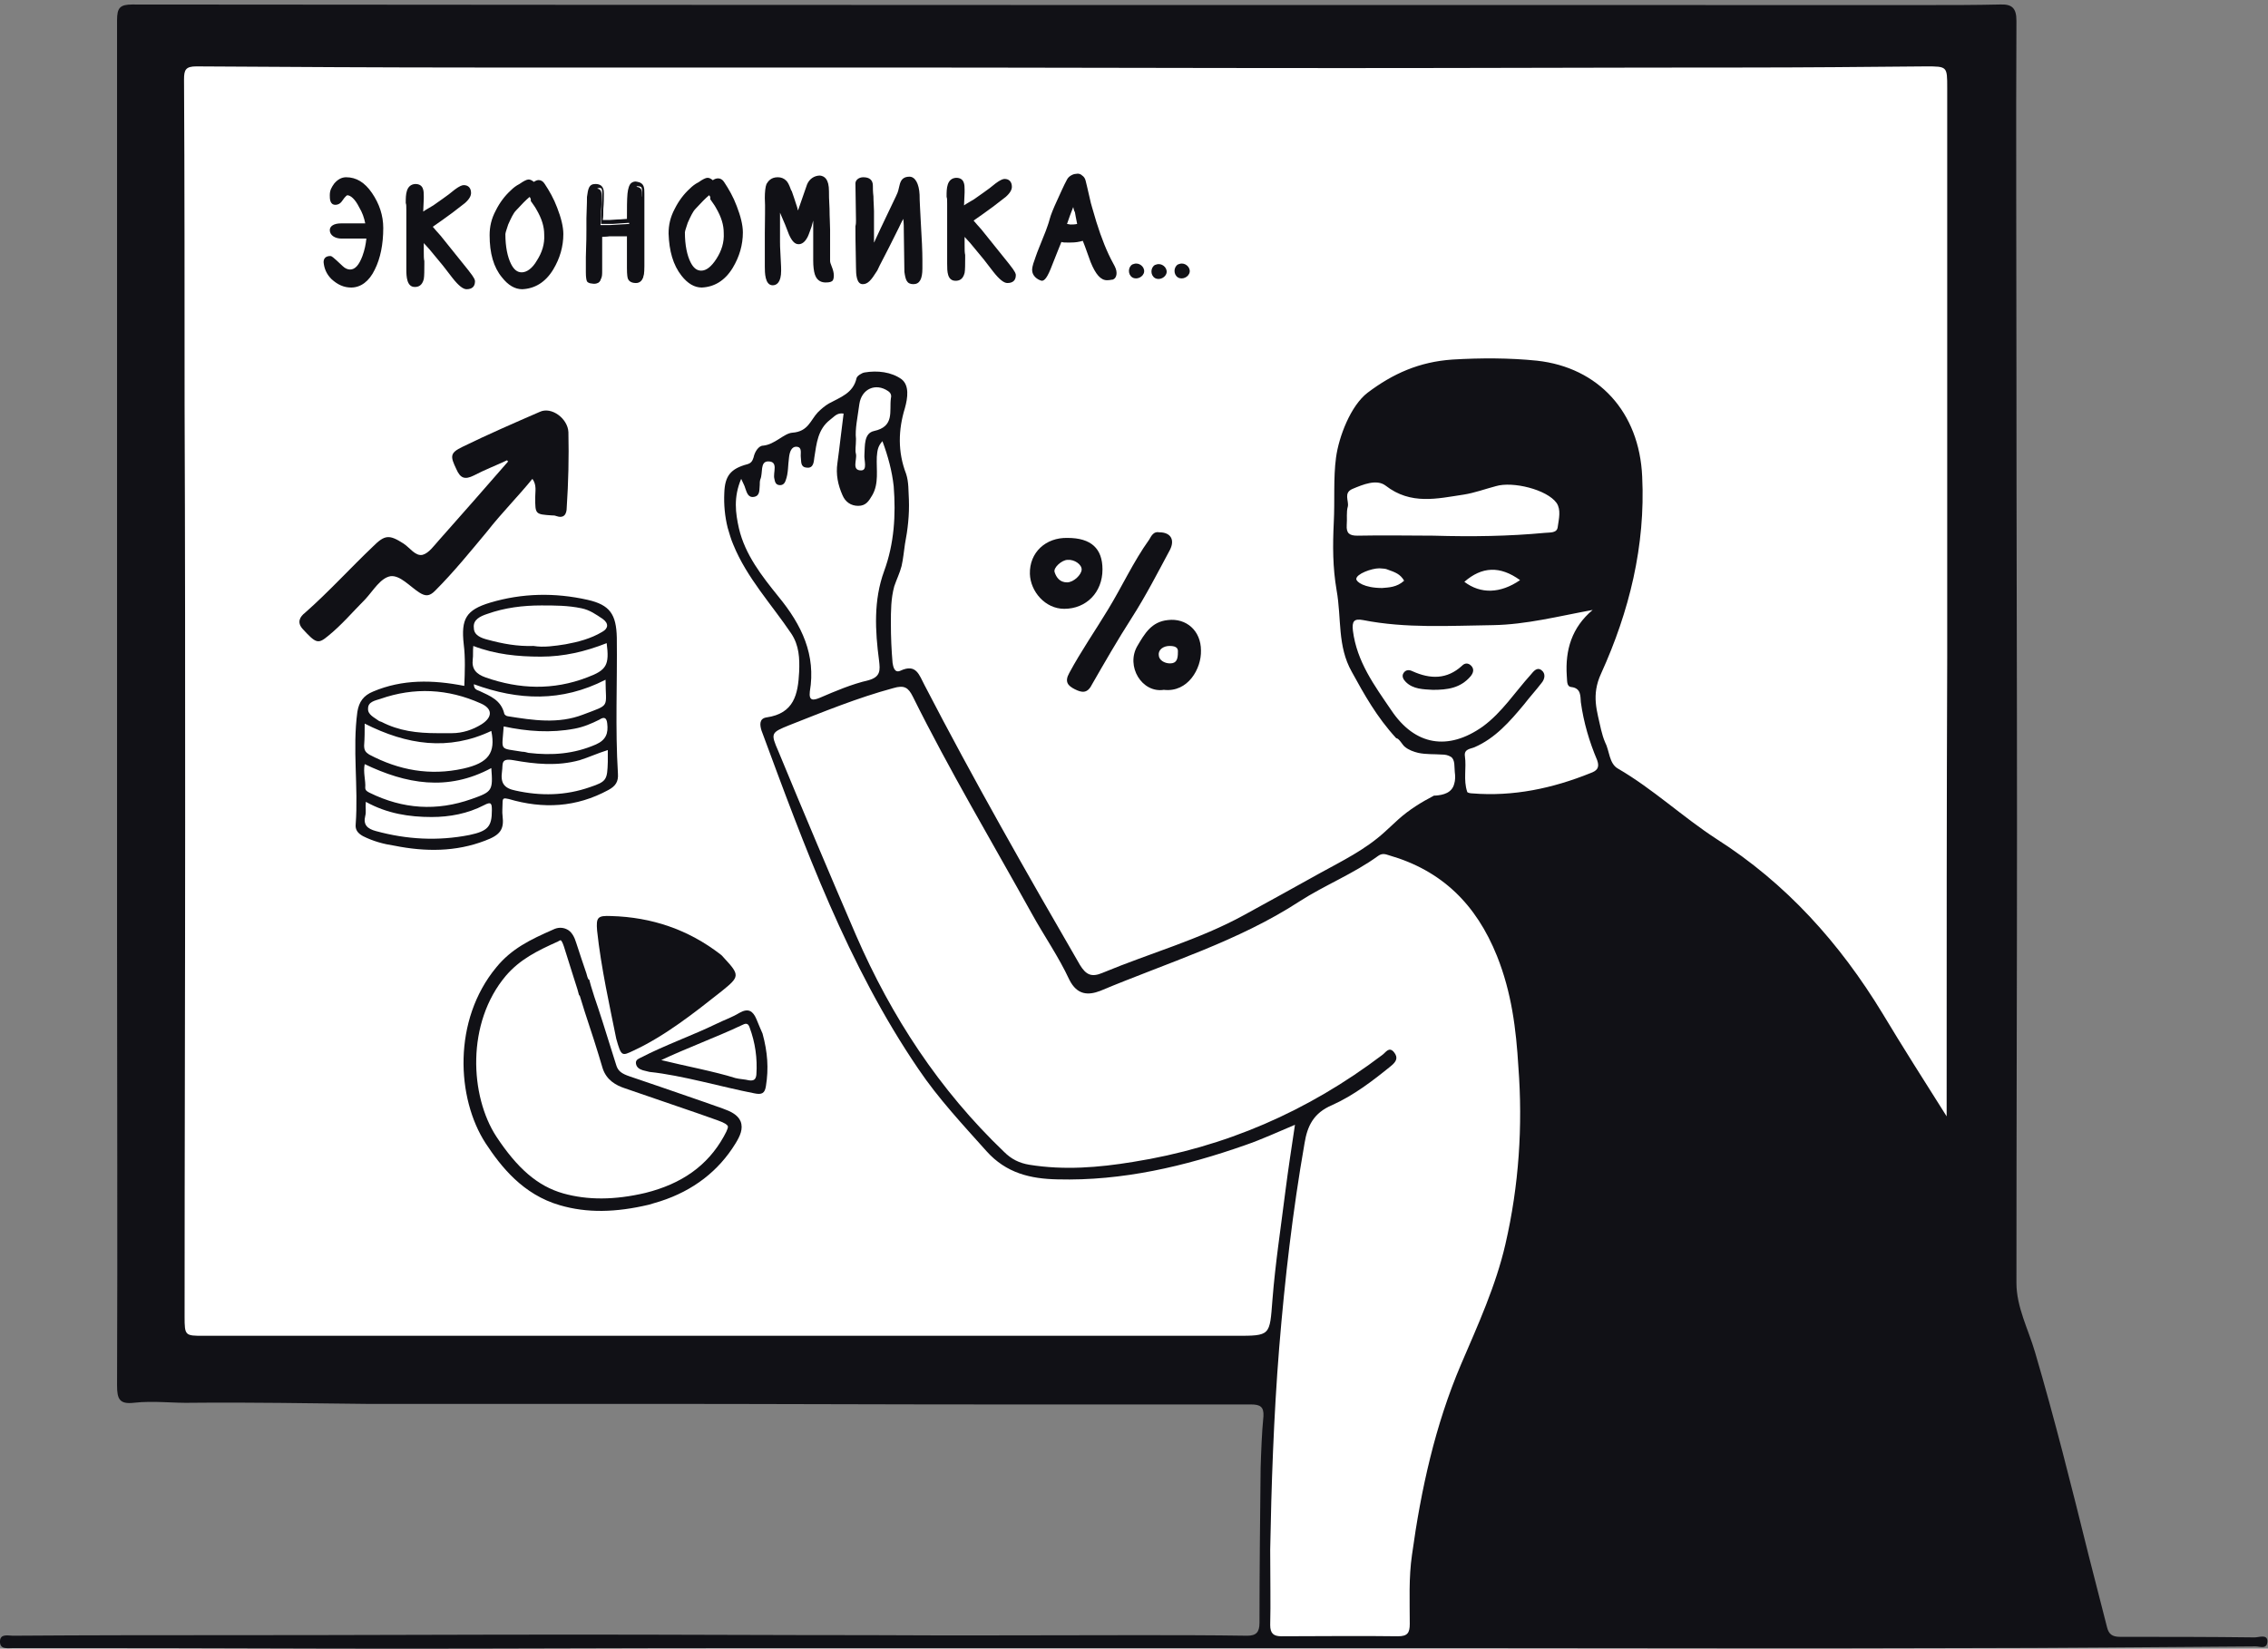 <svg height="293" viewBox="0 0 403 293" width="403" xmlns="http://www.w3.org/2000/svg"><rect x="0" y="0" width="403" height="293" fill="#808080" stroke="none"/><g fill="none" fill-rule="evenodd" transform="translate(-1)"><path d="m27.5 6 216.3.9 111.2 1.3-.6 208.1-6.3 66.3-2.2 6.9-57.8 1.6-44.6 1.5-17.9-.6.7-44-1.6-4.6-195.5 1.6-2.2-91.4-.3-128.4z" fill="#fff"/><g fill="#111116"><g><path d="m401.6 291c-8-.1-15.9-.1-23.9-.1-1.4 0-2-.5-2.3-1.7-1.1-4.3-2.2-8.6-3.3-12.9-3-12.1-6-24.1-9.5-36-1.2-4.1-3.3-8-3.3-12.3 0-27.2.1-54.4.1-81.6 0-26.9-.1-53.9-.1-80.8 0-17.7-.1-44.2 0-61.9 0-2.3-.8-3-3-2.9-4.3.1-8.6.1-12.9.1-106.3 0-212.6 0-318.9-.1-2.2 0-2.7.6-2.7 2.8v109.6 54.8c0 26.1.1 52.1 0 78.2 0 2.4.4 3.4 3 3.1 3.5-.4 7 .1 10.5 0 10.3-.1 20.5.1 30.8.2h50.1c20.8 0 41.5.1 62.3.1h44.8c1.6 0 2.3.4 2.2 2.1-.3 3.1-.4 6.2-.5 9.2-.1 9.2-.2 18.4-.2 27.5 0 1.7-.6 2.3-2.2 2.3-6.6-.1-13.2-.1-19.7-.1-15.7 0-31.5.1-47.2 0-17.4 0-34.9-.1-52.3-.1-19.7 0-39.3.1-59 .1-13.7 0-27.4 0-41.1.1-.8 0-2.2-.4-2.3.9-.1 1.6 1.3 1.3 2.3 1.3h16.2c17.5 0 35 .1 52.4.1 19.7 0 39.4-.1 59.2-.1h71.7 60.7c28.5 0 57.1.1 85.6 0 17.6 0 35.2-.2 52.7-.3.8 0 2.1.6 2.1-1-.1-1.2-1.5-.6-2.3-.6zm-133.1-69.9c-1.7 7.4-4.9 14.4-7.9 21.4-4.6 10.8-7.1 22.2-8.7 33.8-.6 4.1-.4 8.2-.4 12.3 0 1.6-.4 2.2-2.1 2.2-6.9-.1-13.8 0-20.7 0-1.4 0-2-.5-2-2 .1-3.9 0-7.9 0-13.4.2-11 .6-23.5 1.6-35.9 1-12.2 2.4-24.3 4.5-36.3.5-3.1 1.6-5.4 4.9-6.8 3.8-1.7 7.2-4.3 10.4-6.9 1-.8 1.4-1.5.6-2.5-.9-1.1-1.5.1-2.1.5-13.2 10-27.9 16.4-44.3 19-6.1 1-12.2 1.5-18.4.5-1.8-.3-3.2-1-4.5-2.3-11.5-11-20-24-26.3-38.5-4.7-10.9-9.3-21.8-13.8-32.7-1.4-3.2-1.3-3.3 1.9-4.6 6.1-2.4 12.2-4.9 18.5-6.6 2-.6 2.7-.1 3.5 1.5 6.5 13.1 14 25.7 21.1 38.5 2.2 4 4.8 7.7 6.7 11.8 1.4 2.8 3.4 2.8 5.5 2 11.9-5 24.5-8.8 35.4-15.9 4.5-2.9 9.6-4.9 14-8.1.7-.5 1.3-.3 1.9-.1 9.4 2.7 15.5 8.7 19.2 17.9 2.6 6.5 3.4 13 3.8 19.7.8 10.5.1 21.1-2.3 31.5zm-129.2-115.1c-2.9-3.6-5.9-7.4-7-12.1-.6-2.7-1-5.5.4-8.8.4.9.6 1.2.7 1.6.3.8.5 1.8 1.6 1.6s.9-1.3 1-2.1c0-.3 0-.7.1-1 .5-1.1-.1-3.2 1.4-3.2 1.9 0 .8 2 1.1 3.1.1.5.2 1 .8 1.1s1-.2 1.2-.8c.5-1.3.4-2.7.6-4.1.1-.9.4-2 1.4-1.9s.6 1.2.7 1.9-.1 1.7 1 1.8c1.3.2 1.3-1.1 1.4-1.8.4-2.5.6-5 2.8-6.7.7-.5 1.2-1.3 2.4-1.1-.4 3-.7 5.9-1.1 8.8-.3 2 .1 3.9.9 5.7.5 1.2 1.5 1.9 2.8 1.9 1.4 0 1.9-.9 2.5-1.9 1.2-2.1.7-4.5.8-6.8.1-1 .1-1.8 1-2.8 1 2.7 1.7 5.3 2 8 .4 5.1.1 10.2-1.7 15.1-1.9 5.2-1.6 10.6-.9 15.9.2 1.7.3 2.9-1.9 3.5-3 .7-5.8 1.9-8.6 3.1-1.2.5-2 .6-1.8-1.1 1.1-6.5-1.4-11.8-5.6-16.9zm14.4-34.2c.4-2.7 2.9-3.8 5.1-2.3.6.4.6.9.5 1.3-.3 2.3.7 5-3 5.8-1.8.4-1.6 2.6-1.7 4.2-.1 1 .6 2.8-.6 2.8-1.7 0-.7-1.9-.9-2.9-.2-.7 0-1.4 0-2.7-.2-1.7.3-3.9.6-6.2zm129.9 65.6c-6.7 2.7-13.7 4.2-21 3.6-.3 0-.9-.1-.9-.3-.7-2.1-.1-4.2-.4-6.3-.2-1.3 1-1.3 1.7-1.6 3.7-1.6 6.3-4.6 8.8-7.6 1-1.3 2.1-2.5 3.1-3.8.6-.7.8-1.7 0-2.3s-1.4.2-1.9.8c-2.8 3.1-5.1 6.7-8.5 9.2-6.2 4.4-12.1 3.4-16.3-2.9-3-4.4-6.1-8.6-6.8-14.1-.2-1.7.2-2.2 1.8-1.9 7.6 1.5 15.4 1 23.1.9 5.9-.1 11.7-1.6 17.7-2.7-3.7 3.1-4.9 7.1-4.6 11.7.1.8-.1 1.9.8 2 1.8.2 1.6 1.7 1.7 2.7.5 3.6 1.5 7 2.9 10.3.5 1.4-.1 1.9-1.2 2.3zm-42.3-50.5c1.9-.8 4.3-1.8 5.9-.6 4.5 3.5 9.2 2.3 13.9 1.6 1.9-.3 3.8-1 5.7-1.5 3-.9 9.1.6 10.8 3 .8 1.2.4 2.8.2 4.2-.1 1.2-1.4 1-2.3 1.1-6.4.6-12.8.7-19.8.5-4.1 0-8.8-.1-13.5 0-1.4 0-2-.4-1.9-1.9.1-1.1-.1-2.3.2-3.3.2-1-.8-2.4.8-3.1zm29.8 16.2c-3.5 2.4-7 2.5-9.9.3 3.1-2.7 6.3-2.9 9.9-.3zm-20.6.1c-1.3 1.2-2.8 1.2-3.9 1.3-3.2 0-4.6-1.1-4.6-1.6 0-.9 2.7-1.9 4.1-1.9.4 0 1.3.1 1.4.2 1.4.5 2.3.8 3 2zm96.4 91.9v3.3c-4.1-6.5-7.8-12.3-11.4-18.3-7.6-12.5-17.1-23.1-29.5-31-6-3.9-11.3-8.9-17.5-12.5-1.6-.9-1.5-3.2-2.3-4.7-.3-.7-.5-1.4-.7-2.2-.7-3.3-1.8-6.1 0-10 5-11 7.9-22.7 7.3-35-.5-11.5-7.8-19.4-18.7-20.6-4.9-.5-10-.5-15-.2-5.9.4-10.6 2.5-15.1 5.9-3 2.3-5.1 7.8-5.6 11.5s-.2 7.7-.4 11.5c-.2 4.2-.2 8 .5 12.1.9 5 .1 9.9 2.7 14.5 2.2 4 4.4 8 7.9 11.8.5 0 1.1 1.2 1.5 1.5.7.6 1.6.9 2.4 1.1 1.4.3 2.8.2 4.2.3.6 0 1.1.1 1.6.4.8.5.6 1.9.7 2.7.1.7.1 1.5-.1 2.1-.4 1.6-1.9 2-3.4 2.1-.1 0-.1 0-.2 0-2.3 1.2-4.4 2.5-6.3 4.2-.9.8-1.7 1.6-2.5 2.3-3.4 3.1-7.5 5.1-11.5 7.3-4.5 2.5-9 5-13.4 7.4-8 4.4-16.8 6.8-25.2 10.3-1.9.8-2.9.4-4-1.4-9.5-16.4-18.9-32.9-27.6-49.7-1-1.9-1.5-3.9-4.3-2.6-1.1.5-1.3-.8-1.4-1.4-.2-2.3-.3-4.6-.3-7 0-2.2 0-4.4.6-6.6.4-1.2 1-2.4 1.3-3.6.3-1.3.4-2.6.6-3.9.5-2.6.8-5.2.7-7.9-.1-1.5 0-3.1-.5-4.6-1.5-3.9-1.4-7.8-.2-11.7.5-1.8.8-4-.6-5.1-1.8-1.3-4.3-1.6-6.6-1.2-.5.1-1.3.6-1.4 1-.6 2.7-2.9 3.4-4.9 4.5-.7.4-1.4 1-2 1.6-1.3 1.4-1.7 3.4-4.5 3.6-1.5.1-3.1 2.1-5.2 2.3-.8 0-1.5 1.1-1.7 2.1-.2.6-.4 1-1.1 1.2-3 .8-4 2.1-4.1 5.1-.1 2.1.1 4.2.6 6.2.3 1 .6 2.1 1 3 2.4 5.9 6.8 10.6 10.3 15.8 1.4 2.1 1.5 4.4 1.4 6.8-.2 4-.9 7.4-5.8 8.1-1.3.2-1.2 1.3-.9 2.3 7.7 20.8 15.3 41.7 27.9 60.2 3.5 5.2 7.9 9.9 12.1 14.6 3.5 3.9 7.8 4.9 12.6 5 11.5.3 22.6-2.3 33.4-6.1 2.9-1 5.7-2.3 8.8-3.6-.6 4-1.2 7.9-1.7 11.8-.8 6.4-1.8 12.9-2.3 19.3s-.3 6.4-6.5 6.4c-61.1 0-122.3 0-183.4 0-3.3 0-3.4 0-3.4-3.4 0-29.3.1-58.5.1-87.8 0-24.8 0-49.6-.1-74.4 0-16.3 0-41.4-.1-57.7 0-1.7.3-2.3 2.2-2.3 16.5.1 33 .2 49.5.2h69.7c28.2 0 56.4.1 84.7.1 23.6 0 47.2-.1 70.8-.1 10.9 0 21.7-.1 32.6-.2 3.8 0 3.8 0 3.8 3.8v101.2c-.1 26.4-.1 52.4-.1 78.3z" fill-rule="nonzero"/><path d="m255.6 122.6c-1.7-.1-3.5-.1-4.8-1.4-.4-.4-.8-1-.4-1.6s1-.6 1.6-.3c3.1 1.4 6.1 1.5 8.8-1 .5-.5 1.1-.5 1.6 0 .6.6.4 1.3-.1 1.9-1.8 2.1-4.1 2.4-6.7 2.4z"/></g><g><g transform="translate(58 31)"><path d="m3.6 9.1h4.9c-.2-1.2-.6-2.3-1.2-3.5-.8-1.6-1.7-2.3-2.5-2.3-.3 0-.7.4-1.3 1.2-.2.4-.5.5-.9.5-.5 0-.6-.5-.6-1.2s.3-1.2.7-1.8c.5-.6 1.1-.9 1.8-.9 1.5 0 2.9.7 4.2 2.6s1.9 3.8 1.9 5.9c0 2.9-.5 5.3-1.4 7.2-1 2-2.2 3-3.8 3-1.1 0-2.2-.5-3.1-1.4s-1.3-1.8-1.3-2.8c0-.4.2-.6.8-.6.1 0 .7.6 1.9 1.6.5.5 1.1.7 1.6.7 1.1 0 1.9-.9 2.6-2.7.4-1.2.7-2.5.7-3.7h-2.4c-1 0-1.8 0-2.5 0-.9 0-1.6-.4-1.6-1.1-.1-.4.6-.7 1.5-.7z"/><path d="m.5 15.6c0-.7.4-1.1 1.2-1.1.2 0 .3 0 2.2 1.8.4.4.9.6 1.3.6.9 0 1.6-.8 2.2-2.4.4-1.1.6-2.1.7-3.1h-1.9c-1 0-1.8 0-2.5 0-1.2 0-2.1-.6-2.1-1.5 0-.7.7-1.2 2-1.2h.7 3.6c-.2-1-.5-1.9-1.1-2.9-.7-1.4-1.5-2.1-2.1-2.1 0 0-.3.1-.9 1-.4.6-.9.7-1.2.7-1 0-1-1.1-1-1.7 0-.9.3-1.4.8-2.1.6-.7 1.3-1.1 2.1-1.1 1.8 0 3.3.9 4.6 2.8s2 4 2 6.2c0 2.9-.5 5.4-1.5 7.4-1 2.1-2.5 3.2-4.2 3.2-1.3 0-2.4-.5-3.5-1.5-.9-.9-1.3-1.9-1.4-3zm.9-.2v.2c0 .8.4 1.7 1.2 2.5.9.9 1.8 1.3 2.8 1.3 1.4 0 2.5-.9 3.4-2.7.9-1.9 1.4-4.3 1.4-7 0-2-.6-3.9-1.9-5.7-1.1-1.6-2.3-2.4-3.8-2.4-.6 0-1.1.2-1.5.7s-.6.9-.6 1.5.1.8.1.8c.2 0 .4 0 .6-.3.7-1 1.2-1.4 1.6-1.4 1 0 2 .8 2.9 2.6.6 1.2 1.1 2.4 1.2 3.7l.1.5h-.5c-1.2 0-2.6 0-4.2 0h-.7c-.8 0-1.1.2-1.1.3 0 .3.6.6 1.2.6h2.6 2.8v.5c0 1.2-.3 2.5-.7 3.9-.7 2-1.7 3-3 3-.6 0-1.3-.3-1.9-.8-1.2-1.1-1.6-1.4-1.7-1.5-.2-.3-.3-.3-.3-.3z" fill-rule="nonzero"/></g><g transform="translate(73 32)"><path d="m10.8 18.8c-.5 0-1.2-.6-2.2-1.8l-1.7-2.1c-.7-.9-1.5-1.9-2.4-2.9l-1.8-2c0 .5 0 1.4.1 2.7 0 1.3.1 2.1.1 2.3 0 1.3 0 2.2-.1 2.5-.2.7-.5 1-1.1 1.1-.8 0-1-.9-1-2.6 0-.5 0-1 0-1.6 0-.9 0-2.3 0-4.1s0-2.9 0-3.1c0-.3 0-1-.1-1.9 0-.9-.1-1.4-.1-1.4 0-1.8.2-2.7 1.3-2.7.9 0 1 .5 1 1.6v.5l-.1 3c.5-.2 1.4-.8 2.5-1.5l1.6-1.1c.7-.5 1.5-1.1 2.2-1.7.7-.5 1.1-.7 1.3-.7.6 0 .9.3.9 1 0 .4-.3.9-.9 1.4l-2.2 1.6c-1.4 1.1-2.9 2.2-4 2.7.4.3.9 1 1.7 2l2.5 3.1 2.4 3c.7.9 1.1 1.5 1.1 1.7.1.7-.3 1-1 1z"/><path d="m.2 15.9c0-.5 0-1 0-1.6 0-.7 0-1.7 0-3v-1.1c0-1 0-1.8 0-2.4 0-.4 0-.6 0-.7 0-.2 0-.6 0-1.1v-.7c0-.6 0-1-.1-1.2 0-.1 0-.2 0-.2 0-1.2 0-3.1 1.7-3.2 1.5 0 1.5 1.3 1.5 2.1v.5l-.1 2.3c.4-.3 1-.6 1.8-1.1l1.7-1.2c.7-.5 1.4-1 2.1-1.6.8-.6 1.3-.8 1.6-.8.8 0 1.3.5 1.3 1.4 0 .5-.3 1.1-1.1 1.8l-2.2 1.7c-1.2.9-2.5 1.8-3.5 2.5.3.4.8.9 1.4 1.6l4.9 6.1c1.2 1.5 1.2 1.8 1.2 2 0 .9-.5 1.4-1.5 1.4-.6 0-1.4-.6-2.5-2l-1.7-2.2c-.8-1-1.6-1.9-2.4-2.9l-1-1.1v.2 1.3c0 .8 0 1.3.1 1.7v.6c0 .9 0 2.1-.1 2.6-.3 1.2-1 1.4-1.6 1.4-1.4 0-1.5-1.8-1.5-3.1zm1-8.8v.8 2.3 1.1 3 1.6c0 2 .3 2.2.6 2.2s.6-.1.7-.7c0-.2.1-.8.1-2.4 0-.1 0-.3 0-.5 0-.4 0-1-.1-1.7v-1.3c0-.6 0-1.1 0-1.4v-1.2l2.6 2.8c.9 1 1.7 2 2.5 2.9l1.7 2.1c1.3 1.6 1.7 1.7 1.8 1.7.6 0 .6-.2.6-.5 0 0-.1-.3-1-1.4l-4.9-6.1c-.8-1-1.4-1.7-1.7-2l-.5-.4.6-.3c1.1-.5 2.6-1.7 3.9-2.7l2.2-1.6c.7-.6.7-.9.7-1.1 0-.5-.2-.5-.4-.5 0 0-.3.1-1.1.6-.7.5-1.4 1-2.1 1.6l-.1.1-1.6 1.1c-1.2.8-2 1.3-2.5 1.6l-.6.3.1-4.2c0-1.2-.2-1.2-.6-1.2-.5 0-.8.2-.8 2.3v.2c0 .2 0 .6.1 1.2v.7c-.3.4-.2.8-.2 1z" fill-rule="nonzero"/></g><g fill-rule="nonzero" transform="translate(88 31)"><path d="m10.9 16.7c-1.3 2.2-3 3.2-5.1 3.3-1.1 0-2.2-.6-3.3-1.9-1.4-1.7-2.1-4.1-2.2-7.2 0-1.4.3-2.8 1-4.2s1.6-2.6 2.6-3.4c.4-.4.9-.7 1.4-1.1.7-.5 1.1-.7 1.4-.7.2 0 .3.1.5.2.1.1.2.2.4.3l.4-.2c.2-.1.4-.2.6-.2s.5.2.8.5c.8 1.2 1.5 2.6 2.1 4.1.7 1.7 1.1 3.3 1.1 4.5.1 2.1-.5 4.1-1.7 6zm-2-10.7c-.2-.4-.5-.9-1-1.6-.4-.5-.6-.9-.7-1-.6.4-1.5 1.3-2.8 2.7-.5.6-1 1.5-1.4 2.6-.3.9-.5 1.5-.5 1.8 0 2.4.4 4.2 1 5.5.6 1.2 1.4 1.8 2.3 1.8 1.1 0 2.1-.8 3.1-2.3s1.4-3.1 1.4-4.8c0-1.5-.4-3-1.4-4.7z"/><path d="m0 10.8c0-1.5.3-2.9 1.1-4.4.7-1.4 1.6-2.6 2.7-3.6.4-.4.9-.8 1.5-1.1.7-.5 1.3-.8 1.6-.8s.5.1.8.3l.1.1h.1c.3-.2.6-.3.8-.3.4 0 .8.2 1.1.7.8 1.2 1.6 2.6 2.2 4.2.7 1.8 1.1 3.4 1.1 4.7 0 2.2-.6 4.3-1.8 6.3-1.4 2.3-3.3 3.4-5.5 3.5-1.3 0-2.5-.7-3.6-2.1-1.5-1.8-2.2-4.3-2.2-7.5zm12.2-.2c0-1.2-.4-2.7-1-4.3-.6-1.5-1.3-2.8-2.1-4-.2-.3-.3-.3-.4-.3s-.2 0-.4.1l-.7.4-.3-.3c-.1-.1-.2-.2-.2-.2l-.1-.1c-.1 0-.1-.1-.2-.1s-.4.1-1.1.6c-.5.3-1 .7-1.4 1.1-1 .9-1.9 2-2.5 3.3-.7 1.3-1 2.6-1 4 0 2.9.7 5.3 2.1 6.9 1 1.2 2 1.8 2.9 1.8 1.9 0 3.5-1 4.7-3.1 1.2-1.8 1.7-3.7 1.7-5.8zm-10.1-.1c0-.3.1-.9.5-2 .5-1.2 1-2.1 1.5-2.8 1.3-1.4 2.2-2.3 2.9-2.8l.4-.3.2.4c.1.1.2.3.6 1 .4.6.8 1.2 1 1.6 1 1.9 1.5 3.4 1.5 4.9 0 1.8-.5 3.5-1.5 5-1.1 1.6-2.2 2.4-3.5 2.5-1.1 0-2-.7-2.7-2-.6-1.2-.9-3.1-.9-5.5zm5-6.5c-.6.5-1.4 1.3-2.4 2.4-.5.5-.9 1.4-1.4 2.5-.1.4-.5 1.4-.5 1.7 0 2.3.4 4.1 1 5.3.5 1 1.1 1.5 1.9 1.5.9 0 1.9-.7 2.7-2.1.9-1.4 1.4-2.9 1.3-4.6 0-1.4-.4-2.8-1.4-4.5-.2-.4-.6-.9-1-1.5.1-.3-.1-.6-.2-.7z"/></g><g transform="translate(105 32)"><path d="m10.4 6.4v3.7 2.7 2.7c0 1.7-.2 2.5-1.1 2.5-.6 0-.9-.2-1-.4-.1-.3-.2-.9-.2-1.8 0-.6 0-1.6 0-2.9s0-2.4 0-3.1h-1.5c-1.2 0-2 0-2.2.1l-1.6.2v2.8 3 .5c0 .6 0 1.1-.1 1.4-.2.4-.5.6-1 .6-.3 0-.6-.1-.8-.3s-.4-.7-.4-1.5c0-1 0-1.9 0-2.6.1-2.6.1-4.2.1-4.8 0-.7 0-1.4 0-2.1.1-2.4.1-3.7.1-3.8.2-1.5.3-1.8 1.1-1.8.9 0 1.1.4 1.1 1.3 0 .7 0 1.7-.1 2.8 0 1.2-.1 2-.1 2.4h1.6c2-.1 3.2-.2 3.5-.2 0-1.6 0-3.5.1-4.9.2-1.4.5-1.8 1.2-1.7.9.1 1 .6 1 1.7.3.8.3 2.1.3 3.5z"/><path d="m.1 16.4c0-1 0-1.9 0-2.7.1-2.7.1-4.2.1-4.8 0-.7 0-1.5 0-2.1.1-2.4.1-3.7.1-3.8.2-1.4.3-2.3 1.5-2.3 1.5 0 1.5 1.2 1.5 1.7 0 .7 0 1.7-.1 2.8 0 .8 0 1.5-.1 1.9h1.2l1.5-.1c.7 0 1.2-.1 1.6-.1 0-2 0-3.4.1-4.5.1-.9.3-1.6.7-1.9.3-.2.6-.3 1-.2 1.3.2 1.3 1.1 1.3 2.1v3.3.7 3.5 2.7 2.7c0 1 0 3-1.5 3-1 0-1.3-.5-1.4-.7s-.2-.7-.2-2c0-.6 0-1.6 0-2.9 0-1.1 0-2 0-2.7h-1c-1.2 0-1.9 0-2.2 0l-1.2.1v2.4 3 .5c0 .7 0 1.2-.2 1.5-.2.4-.5.9-1.4.9-.5 0-.9-.1-1.1-.4-.1-.2-.2-.7-.2-1.6zm1.2-13.3c0 .1 0 1.4-.1 3.7v2.1c0 .6 0 2.1-.1 4.8v2.6c0 .9.2 1.1.2 1.2.1.1.2.1.5.1.4 0 .5-.1.5-.3 0-.1.1-.4.1-1.2v-.5c0-.9 0-1.9 0-3.1 0-1.1 0-2.1 0-2.7v-.4l2-.2c.3 0 1.1 0 2.3-.1h1.9v.4 3.1 2.9c0 1.2.1 1.6.2 1.7 0 .1.2.2.6.2.2 0 .7 0 .7-2.1 0-.6 0-1.4 0-2.7s0-2.2 0-2.7c0-1 0-2.2 0-3.5v-.7c0-1.2 0-2.3 0-3.3 0-1.2-.1-1.2-.6-1.3-.2 0-.3 0-.3 0-.2.1-.3.6-.4 1.3-.1 1.1-.1 2.6-.1 4.8v.4h-.4c-.2 0-.9 0-2 .1l-1.5.1c-.4 0-1 0-1.6 0h-.4v-.4c0-.5 0-1.3.1-2.4 0-1.1.1-2.1.1-2.8 0-.8-.2-.8-.6-.8-.8.3-.9.3-1.1 1.7z" fill-rule="nonzero"/></g><g fill-rule="nonzero" transform="translate(119 31)"><path d="m11.8 16.3c-1.3 2.2-3 3.2-5.1 3.3-1.1 0-2.2-.6-3.3-1.9-1.4-1.7-2.1-4.1-2.2-7.2 0-1.4.3-2.8 1-4.2s1.6-2.6 2.6-3.4c.4-.4.9-.7 1.4-1.1.7-.5 1.1-.7 1.4-.7.2 0 .3.1.5.2.1.1.2.2.4.3l.4-.2c.2-.1.4-.2.6-.2s.5.2.8.5c.8 1.2 1.5 2.6 2.1 4.1.7 1.7 1.1 3.3 1.1 4.5 0 2.1-.5 4.1-1.7 6zm-2-10.7c-.2-.4-.5-.9-1-1.6-.4-.5-.6-.9-.7-1-.6.4-1.5 1.3-2.8 2.7-.5.6-1 1.5-1.4 2.6-.3.9-.5 1.5-.5 1.8 0 2.4.4 4.2 1 5.5.6 1.2 1.4 1.8 2.3 1.8 1.1 0 2.1-.8 3.1-2.3s1.4-3.1 1.4-4.8c0-1.4-.5-2.9-1.4-4.7z"/><path d="m.8 10.5c0-1.5.3-2.9 1.1-4.4.7-1.4 1.6-2.6 2.7-3.6.4-.4.9-.8 1.5-1.1.7-.5 1.3-.8 1.6-.8s.5.1.8.3l.1.1h.1c.3-.2.6-.3.9-.3.4 0 .8.2 1.1.7.8 1.2 1.6 2.6 2.2 4.2.7 1.8 1.1 3.4 1.1 4.7 0 2.2-.6 4.3-1.8 6.3-1.4 2.3-3.3 3.4-5.5 3.5-1.3 0-2.5-.7-3.6-2.1-1.5-1.9-2.2-4.4-2.3-7.5zm12.3-.2c0-1.2-.4-2.7-1-4.3-.6-1.5-1.3-2.8-2.1-4-.2-.3-.3-.3-.4-.3s-.2 0-.4.1l-.7.4-.3-.3c-.1-.1-.2-.2-.2-.2s-.1-.1-.1-.1c-.1 0-.1-.1-.2-.1s-.4.1-1.1.6c-.5.3-1 .7-1.4 1.1-1 .9-1.9 2-2.5 3.3-.7 1.3-1 2.6-1 4 0 2.9.7 5.3 2.1 6.9 1 1.2 2 1.8 2.9 1.8 1.9 0 3.5-1 4.7-3.1 1.1-1.8 1.7-3.8 1.7-5.8zm-10.2-.1c0-.3.1-.9.5-2 .5-1.2 1-2.1 1.5-2.8 1.3-1.4 2.2-2.3 2.9-2.8l.4-.3.2.4c0 .1.2.3.6 1 .4.6.8 1.2 1 1.6 1 1.9 1.5 3.4 1.5 4.9 0 1.8-.5 3.5-1.5 5-1.1 1.6-2.2 2.4-3.5 2.5-1.1 0-2-.7-2.7-2-.5-1.2-.8-3.1-.9-5.5zm5.1-6.5c-.6.5-1.4 1.3-2.4 2.4-.5.5-.9 1.4-1.4 2.5-.1.4-.5 1.4-.5 1.7 0 2.3.4 4.1 1 5.3.5 1 1.1 1.5 1.9 1.5.9 0 1.8-.7 2.7-2.1s1.4-2.9 1.3-4.6c0-1.4-.4-2.8-1.4-4.5-.2-.4-.6-.9-1-1.5.1-.4-.1-.6-.2-.7z"/></g><g transform="translate(136 31)"><path d="m12.8 18.5c-.2.2-.5.3-.9.3-.7 0-1.2-.4-1.5-1.1-.2-.6-.3-1.4-.3-2.4 0-1.4 0-2.9 0-4.7v-4.9c-.6 1.5-1 2.7-1.2 3.5-.3 1-.6 1.6-.7 1.9-.3.6-.7.9-1.1.9-.5 0-.9-.5-1.2-1.4l-.7-1.8-1.8-4.1v4.1 3.2c0 .5 0 1.3.1 2.6s.1 2.1.1 2.5c0 1.3-.3 2.1-1.1 2.1-.9 0-1.2-1.1-1.2-2.8 0-1.1 0-3.2 0-6 .1-2.8.1-4.9 0-6.2 0-1 .1-1.8.3-2.3.3-.6.8-.9 1.6-1 .5 0 .9.1 1.2.4.2.2.5.7.8 1.4.1.2.5 1.4 1.2 3.4.2.7.4 1.2.6 1.5l2-5.7c.3-.8 1.1-1.3 1.9-1.3.8.1 1.2.9 1.2 2.4 0 .5 0 1.6.1 3.1 0 1.5.1 2.7.1 3.7v2.8 2.8c0 .3.1.7.3 1.2s.3.9.3 1.3c.1.3 0 .5-.1.6z"/><path d="m.9 16.4c0-.8 0-2.7 0-6 0-2.4.1-4.6 0-6.2 0-1.1.1-2 .3-2.5.3-.5.8-1.2 2-1.2.6 0 1.1.2 1.5.6.3.3.5.7.8 1.5 0 .1.1.2.2.4.2.5.5 1.5 1 3v.1c0 .1.1.2.1.3l1.6-4.6c.4-1 1.3-1.6 2.3-1.6.8.1 1.6.6 1.6 2.8 0 .5 0 1.5.1 3.1 0 1.5.1 2.7.1 3.7v2.8 2.8c0 .2.1.5.3 1 .5 1.2.4 2 .2 2.4-.2.3-.6.4-1.3.4-.6 0-1.5-.2-1.9-1.4-.2-.6-.3-1.5-.3-2.5 0-1.4 0-2.9 0-4.7v-2.4c-.1.4-.2.7-.3 1.1-.4 1.1-.6 1.7-.8 2-.4.7-.9 1.1-1.5 1.1-.7 0-1.2-.6-1.7-1.7l-.7-1.8-.9-2.1v.8 1.2 2.2 1c0 .3 0 1 .1 2.6s.1 2.3.1 2.5c0 2.1-.8 2.6-1.5 2.6-1.4 0-1.4-2.3-1.4-3.3zm10.9-6.6c0-.9 0-2.2-.1-3.7 0-1.5-.1-2.5-.1-3.1 0-.9-.2-1.9-.8-2-.5 0-1.2.3-1.5 1l-2.3 6.6-.5-.9c-.2-.4-.4-.8-.6-1.5l-.1-.1c-.5-1.5-.9-2.4-1-3-.1-.2-.1-.3-.1-.4-.3-.6-.5-1-.7-1.2-.1-.1-.3-.3-.8-.3-.6 0-1 .2-1.2.7-.1.3-.3.9-.3 2.1v6.2c0 2.4-.1 4.6 0 6 0 2.4.6 2.4.8 2.4.5 0 .6-.9.6-1.7 0-.4 0-1.2-.1-2.5-.1-1.1-.1-2.1-.1-2.6 0-.2 0-.5 0-1s0-1.3 0-2.2v-1.2c0-1.2 0-2.2 0-3v-2.2l2.6 6.2.7 1.8c.3.8.6 1.1.8 1.1.3 0 .5-.2.7-.7.1-.3.4-.9.7-1.8.3-1.2.7-2.3 1.2-3.5l.9-2.1v7.2 4.7c0 .9.1 1.7.3 2.2.3.7.7.8 1 .8.4 0 .5-.1.6-.1 0 0 0-.2 0-.4 0-.3-.1-.6-.3-1.1-.2-.6-.4-1-.4-1.4 0-.6 0-1.5 0-2.8.2-1 .1-1.9.1-2.5z" fill-rule="nonzero"/></g><g transform="translate(153 31)"><path d="m.5 1.6c0-.3.4-.6 1-.7 1 0 1.3.4 1.3 1.1 0 1 .1 3.1.1 4.5 0 2.6 0 5.1.1 7.5.6-.9 1.2-2.6 3.5-7.3 1.3-2.7 1.5-3.2 1.6-3.6.2-.8.3-1.2.4-1.4.2-.5.6-.7 1.2-.7.9 0 1.3 1.4 1.3 2.8 0 1.3.1 2.8.2 4.6.2 3.3.3 5.6.3 6.9 0 .2.1 1.2.1 1.6 0 1.4-.3 2.4-1.2 2.4-.8 0-.9-.3-1.1-1.8l-.1-7c0-1.5-.1-2.4-.2-4-.2.4-.7 1.3-1.5 3-.7 1.4-1.2 2.4-1.7 3.3-.9 1.7-2 4-2.1 4.2-1 1.6-1.5 2.1-2.1 2.1s-.7-.9-.7-2.5c-.1-6.7-.1-7.4-.1-8.4v-3.6z"/><path d="m.1 8.2-.1-6.6c0-.6.6-1.1 1.4-1.1 1.1 0 1.7.5 1.7 1.5 0 .4 0 1.1.1 1.9 0 .9.1 1.9.1 2.6v3.9 1.7c.1-.1.1-.2.2-.4.5-1.1 1.3-2.8 2.5-5.3s1.5-3.1 1.6-3.5c.2-.8.3-1.3.4-1.5.2-.5.6-1 1.6-1s1.7 1.2 1.8 3.2c0 1.1.1 2.5.2 4.6.2 3.2.3 5.6.3 6.9v.6 1c0 1.9-.5 2.8-1.6 2.8-1.2 0-1.4-.8-1.6-2.2l-.1-7c0-.9 0-1.6-.1-2.4-.2.4-.5.9-.8 1.6-.7 1.4-1.2 2.4-1.7 3.4-.6 1.1-1.2 2.4-1.7 3.3-.3.6-.4.9-.5 1-1 1.6-1.6 2.3-2.5 2.3-1.1 0-1.2-1.7-1.2-3-.1-4.5-.1-6.3-.1-7.3.1-.4.1-.7.1-1zm.8-6.6.1 6.6v1.1c0 1 .1 2.8.1 7.3 0 1.7.2 2 .3 2.1.4 0 .8-.3 1.8-1.9.1-.1.2-.5.4-.9.4-.9 1.1-2.2 1.7-3.3.5-1 1-1.9 1.7-3.3.7-1.5 1.2-2.3 1.4-2.8l.9-1.7.1 1.6c0 .5.1.9.1 1.3.1 1 .1 1.7.1 2.8l.1 6.9c.2 1.4.3 1.4.7 1.4.2 0 .7 0 .7-1.9 0-.2 0-.7 0-1s0-.5 0-.6c0-1.4-.1-3.7-.3-6.9-.1-2.1-.2-3.5-.2-4.6 0-1.3-.4-2.3-.9-2.3s-.7.2-.8.5c-.1.1-.2.6-.4 1.3-.1.4-.3.9-1.7 3.7-1.2 2.5-2 4.2-2.5 5.3-.5 1-.7 1.6-1 2.1l-.8 1.3v-1.6c0-1.2 0-2.4 0-3.6 0-1.3 0-2.6 0-3.9 0-.8 0-1.7-.1-2.6 0-.7-.1-1.4-.1-1.9 0-.4 0-.7-.8-.7-.3 0-.5.1-.6.2z" fill-rule="nonzero"/></g><g transform="translate(169 31)"><path d="m10.9 18.8c-.5 0-1.2-.6-2.2-1.8l-1.7-2.1c-.7-.9-1.5-1.9-2.4-2.9l-1.8-2c0 .5 0 1.4.1 2.7 0 1.3.1 2.1.1 2.3 0 1.3 0 2.2-.1 2.5-.2.7-.5 1-1.1 1.1-.8 0-1-.9-1-2.6 0-.5 0-1 0-1.6 0-.9 0-2.3 0-4.1s0-2.9 0-3.1c0-.3 0-1-.1-1.9 0-.9-.1-1.4-.1-1.4 0-1.8.2-2.7 1.3-2.7.9 0 1 .5 1 1.6v.5l-.1 3c.5-.2 1.4-.8 2.5-1.5l1.6-1.1c.7-.5 1.5-1.1 2.2-1.7.7-.5 1.1-.7 1.3-.7.6 0 .9.3.9 1 0 .4-.3.9-.9 1.4l-2.2 1.6c-1.4 1.1-2.9 2.2-4 2.7.4.3.9 1 1.7 2l2.5 3.1 2.4 3c.7.9 1.1 1.5 1.1 1.7 0 .7-.3 1-1 1z"/><path d="m.3 15.9c0-.5 0-1 0-1.6 0-.7 0-1.6 0-2.8v-1.3c0-1.1 0-1.8 0-2.4 0-.4 0-.6 0-.7 0-.2 0-.6 0-1.1v-.8c0-.6 0-1-.1-1.2 0-.1 0-.2 0-.2 0-1.2 0-3.1 1.7-3.2 1.5 0 1.5 1.3 1.5 2.1v.5l-.1 2.3c.4-.3 1-.6 1.8-1.1l1.7-1.2c.7-.5 1.4-1 2.1-1.6.8-.6 1.3-.8 1.6-.8.8 0 1.3.5 1.3 1.4 0 .5-.3 1.1-1.1 1.8l-2.2 1.7c-1.2.9-2.5 1.8-3.5 2.5.3.4.8.9 1.4 1.6l4.9 6.1c1.2 1.5 1.2 1.8 1.2 2 0 .9-.5 1.4-1.5 1.4-.6 0-1.4-.6-2.5-2l-1.7-2.2c-.8-1-1.6-1.9-2.4-2.9l-1-1.1v.2 1.3c0 .8 0 1.3.1 1.7v.6c0 .9 0 2.1-.1 2.6-.3 1.2-1 1.4-1.6 1.4-1.5 0-1.5-1.7-1.5-3zm.9-8.8v.7 2.4 1.3 2.8 1.6c0 2 .3 2.2.6 2.2s.6-.1.7-.7c0-.2.1-.8.1-2.4 0-.1 0-.3 0-.5 0-.4 0-1-.1-1.7v-1.3c0-.6 0-1.1 0-1.4v-1.2l2.6 2.8c.9 1 1.7 2 2.5 2.9l1.7 2.1c1.3 1.6 1.7 1.7 1.8 1.7.6 0 .6-.2.6-.5 0 0-.1-.3-1-1.4l-4.9-6.1c-.8-1-1.4-1.7-1.7-2l-.5-.4.6-.3c1.1-.5 2.6-1.7 3.9-2.7l2.2-1.6c.7-.6.7-.9.7-1.1 0-.5-.2-.5-.4-.5 0 0-.3.1-1.1.6-.7.5-1.4 1-2.1 1.6l-.1.1-1.6 1.1c-1.2.8-2 1.3-2.5 1.6l-.6.3.1-4.2c0-1.2-.2-1.2-.6-1.2-.5 0-.8.2-.8 2.3v.2c0 .2 0 .6.1 1.3v.8c-.2.2-.2.6-.2.8z" fill-rule="nonzero"/></g><g fill-rule="nonzero" transform="translate(184 30)"><path d="m14.5 19.2c-.1 0-.4.1-.8.1-.8 0-1.7-1-2.5-2.9-.5-1.4-1-2.8-1.5-4.2-.9.3-1.6.4-2.5.4h-.6c-.5 0-.8 0-1.2-.2-.3.6-.9 2-1.7 4.3-.7 1.7-1.1 2.6-1.5 2.6-.6 0-1.3-.5-1.3-1.2 0-.3.2-.9.5-1.9.2-.7.4-1.3.7-1.9l1.2-3c.2-.6.5-1.3.7-2.1s.6-1.9 1.2-3.2c.6-1.4 1.2-2.7 1.8-3.8.2-.4.8-.7 1.3-.8.3-.1.6 0 .8.2s.4.4.5.7.4 1.4.8 3.3c.2.8.6 2.2 1.1 3.9.9 3 2 5.5 3 7.5.4.6.5 1.1.5 1.5-.1.3-.2.6-.5.7zm-6.2-11.6c-.1-.6-.4-1.3-.7-2-.6 1.5-1.3 3.3-1.7 4.6l1.2.1c.5 0 1.3-.1 1.7-.2-.2-1-.3-1.9-.5-2.5z"/><path d="m.4 18c0-.2 0-.7.5-2l.1-.3c.2-.6.4-1.1.6-1.6l1.2-3c.2-.6.5-1.3.7-2.1s.7-2 1.3-3.3 1.2-2.7 1.8-3.8c.3-.6 1.1-1 1.6-1 .4-.1.8 0 1.1.3.3.2.5.5.6.9.1.3.3 1.3.8 3.4.1.6.5 1.8 1.1 3.9.9 2.9 1.9 5.4 3 7.4.4.7.6 1.2.6 1.7 0 .8-.4 1.1-.7 1.2h-.1c-.1 0-.4.1-.9.1-1.1 0-2-1-2.9-3.2-.5-1.3-.9-2.6-1.4-3.8-.7.2-1.3.3-2.2.3h-.6c-.4 0-.7 0-1-.1-.3.7-.8 2-1.6 4-.9 2.4-1.4 2.9-1.9 2.9-.8-.2-1.7-.9-1.7-1.9zm14.1.4c0-.2-.1-.6-.5-1.3-1.1-2-2.1-4.6-3.1-7.5-.7-2.1-1-3.4-1.1-4-.3-1.4-.6-3-.8-3.3-.1-.2-.2-.4-.4-.5-.1-.1-.2-.1-.4-.1-.5.1-.9.3-1 .6-.6 1.2-1.2 2.5-1.8 3.8s-1 2.4-1.2 3.2-.5 1.5-.7 2.1l-1.2 3c-.2.5-.4 1-.6 1.6l-.1.3c-.4 1.1-.4 1.5-.4 1.7 0 .4.5.8.9.8.1-.1.5-.5 1.1-2.3.7-2 1.4-3.7 1.8-4.4l.2-.3.3.1c.4.1.7.2 1.1.2h.6c.9 0 1.5-.1 2.3-.4l.4-.1.1.4c.5 1.4 1 2.8 1.5 4.2.7 1.7 1.4 2.7 2 2.7h.7c.2-.2.3-.4.3-.5zm-9.1-7.8.1-.5c.4-1.4 1.1-3.1 1.7-4.6l.4-1 .4.9c.3.7.5 1.4.7 2 .1.6.3 1.5.5 2.6l.1.4-.4.1c-.5.1-1.2.2-1.8.2zm2.3-3.8c-.4 1-.8 2.1-1.1 3l.6.1c.3 0 .8 0 1.2-.1-.2-.9-.3-1.6-.4-2.1-.2-.3-.2-.6-.3-.9z"/></g></g><g transform="translate(201 46)"><path d="m1.5.9c.9-.3 1.9.5 1.8 1.4s-1.3 1.5-2.1 1-.8-1.8 0-2.3"/><path d="m5.5 1c.9-.3 1.9.5 1.8 1.4s-1.3 1.5-2.1 1-.8-1.8 0-2.3"/><path d="m9.6.9c.9-.3 1.9.5 1.8 1.4s-1.3 1.5-2.1 1-.8-1.8 0-2.3"/></g></g><g transform="translate(83 162)"><path d="m33.1 27.2 9.8 1.9 6.8 1.8h3.1l.4-1 .4-4.1-1.3-5.5-1-1.7-7.7 3.3-5.6 2.5-5.7 2.3z" fill="#fff"/><path d="m30.6 24.7c5.6-2.6 10.9-6.8 15.7-10.6 3.1-2.5 3.2-2.8.4-5.8-.2-.2-.4-.5-.7-.7-5.7-4.4-12.2-6.6-19.4-6.8-2.4-.1-2.7.2-2.5 2.6.7 6.6 2.3 13.7 3.4 19.2.9 3.2 1 3.1 3.1 2.1z" fill="#111116"/><path d="m52.4 19.1c-.6-1.4-1.4-2-3-1.1-1.3.8-2.8 1.3-4.2 2-3.9 1.9-9.4 3.9-13.2 5.9-.4.2-1.1.4-1 1.1s.6 1 1.2 1.2c.4.1.8.2 1.2.3 5.8.6 12.9 2.7 18.6 3.8 1.4.3 1.9 0 2.1-1.3.5-3.1.3-6-.6-9.3-.3-.7-.7-1.6-1.1-2.6zm0 9.9c-.1.9-.5 1.1-1.3 1-.8-.2-1.6-.2-2.4-.4-3.8-1.2-9.2-2.2-13.2-3.2 4.2-2 10.1-4.2 14.3-6.2.6-.3 1.1-.5 1.4.4 1 2.7 1.4 5.5 1.2 8.4z" fill="#111116" fill-rule="nonzero"/><path d="m16.7 3.5-5.7 3.8-5 4.8-3.3 6.3-1.4 10 1.9 8.1 3.8 6.8 5 5 5.8 3.2 7.1.5 6.1-.3 7-1.9 4.2-3.1 3.6-2.8 1.8-2.8.9-2.8.2-1.2-21.5-8.1-8.2-24.9z" fill="#fff"/><path d="m35.3 51.5c-.7.2-1.3.4-2 .6-5.9 1.4-11 1.5-15.8.1-6.6-1.9-10.5-6.9-13.2-11-5.2-8-5.9-21.9 1.9-31.3 2.7-3.3 6-4.9 10.1-6.7.8-.4 1.6-.4 2.3-.1 1 .4 1.5 1.5 1.8 2.5.6 1.8 1.2 3.7 1.8 5.4.1.4.2.8.4 1.1h.1l.3 1.1c.4 1.3.8 2.6 1.3 4 1.1 3.3 2.1 6.7 3.2 10.1.3 1 .9 1.5 2.4 2 3 1 7.3 2.5 13.1 4.5l3.4 1.2c1.4.5 2.7 1.1 3.2 2.3.5 1.3-.1 2.6-.9 3.9-3 4.9-7.5 8.4-13.4 10.3zm-17.9-46.3c-.1 0-.1 0-.2.1-3.8 1.7-6.8 3.2-9.3 6.1-7.1 8.4-6.4 21.4-1.7 28.6 3.7 5.6 7.3 8.8 11.9 10.1 4.3 1.2 9.1 1.2 14.6-.1 6.4-1.6 11-4.8 13.9-10 .8-1.4.8-1.8.7-1.9-.1-.2-.4-.5-1.8-1l-3.4-1.2c-4.4-1.5-8.7-3-13.1-4.5-1.5-.5-3.2-1.4-3.9-3.5-1-3.4-2.1-6.8-3.2-10.1-.3-1-.6-1.9-.9-2.9h-.1l-.3-1.1c-.2-.7-.5-1.5-.7-2.2-.6-1.8-1.1-3.6-1.7-5.4-.3-.9-.5-1.1-.6-1.1 0 0-.1 0-.2.1z" fill="#111116" fill-rule="nonzero"/></g><g transform="translate(64 105)"><path d="m20.7 4.7 2.5-1.3 3.6-1.4 5.3-.4 3.4-.1 5.8 1.3 3.3 1.6 1.3 2.5-.2 12.6.3 12.8-.6 1.9s-1.4.8-1.8 1.1c-.3.3-4 1.3-4 1.3l-5.4.7-7.2-.8-1.4-.2v4.6l-1.1 2-3.5 1.8-6.5.6-6.5-.4-6.9-1.9.1-3.5.3-16.9.6-2.9 3.2-1.6 8-.9 7.1 1.3v-7.3l-.2-4.8z" fill="#fff"/><path d="m46.6 8.3c-.1-4.1-1.2-5.8-5.2-6.7-5.8-1.3-11.6-1.2-17.3.5-4.3 1.3-5.2 2.9-4.7 7.4.3 2.4.2 4.9.1 7.4-5.6-1.1-11-1.2-16.2 1-1.7.7-2.5 1.8-2.8 3.6-.9 6.7.2 13.3-.3 20-.1 1 .4 1.6 1.3 2.1 1.8.9 3.6 1.4 5.6 1.7 5.5 1.1 10.9 1.1 16.1-.9 2.7-1 3.4-2 3.1-4.4-.1-.7 0-1.5 0-2.3 0-.9.2-.9 1.1-.7 6.1 1.8 12 1.5 17.7-1.6 1.3-.7 1.8-1.5 1.7-2.9-.5-8.1-.1-16.1-.2-24.2zm-1.7 15.3c.2 1.7-.2 2.9-2 3.7-3.9 1.7-7.8 2-12 1.5-.4-.1-.7-.2-1.1-.2-4.2-.7-3.6 0-3.3-4.5 4.2.9 8.4 1.2 12.6.4 1.6-.3 3-.9 4.4-1.6.9-.6 1.3-.3 1.4.7zm-21.3-19.5c3.1-1.1 6.3-1.5 9.6-1.5 2.4 0 4.7 0 7.1.5 1.5.3 2.6 1.1 3.8 1.9 1.1.8 1 1.7-.1 2.3-2 1.2-4.3 1.8-6.5 2.2-1.9.3-3.9.6-5.7.3-2.9.1-5.5-.4-8.1-1.1-1.2-.3-2.5-.8-2.5-2.1-.2-1.5 1.2-2.1 2.4-2.5zm-2.6 8.1c.1-.7 0-1.5.1-2.4 3.9 1.5 7.9 1.9 12 1.9s7.9-.9 11.7-2.4c.5 3.9 0 4.8-3.5 6.1-6 2.3-12 2.1-18 0-1.7-.6-2.5-1.5-2.3-3.2zm-16.4 7c6-2.1 12-1.8 17.8.8 2.1.9 2.2 2.4.2 3.7-1.6 1-3.4 1.6-5.3 1.6-.9 0-1.9 0-2.6 0-3.6 0-6.8-.4-9.9-2-.2-.1-.4-.1-.5-.2-.8-.6-2-1.1-1.9-2.2 0-1.2 1.3-1.4 2.2-1.7zm-2.9 8.3c.1-1.3.1-2.6.1-3.9 7.5 3.8 14.9 4.9 22.5 1.3.8 3.9-.5 5.7-5 6.7-5.9 1.3-11.4.3-16.7-2.5-.6-.4-.9-.7-.9-1.6zm.1 3.3c7.3 3.5 14.7 4.9 22.5.7.3 4 .2 4.2-3.5 5.5-6.2 2.2-12.2 1.8-18.1-1.1-.4-.2-.8-.4-.8-.9.1-1.3-.4-2.7-.1-4.2zm18.6 12.6c-5.6 1.1-11.1.8-16.6-.7-1.5-.4-2.3-1.1-1.9-2.7.2-.7 0-1.5.1-2.5 3.8 2.1 7.7 2.7 11.7 2.7 3.2 0 6.4-.6 9.3-2.1 1.3-.7 1.4-.3 1.4.9 0 2.9-.7 3.7-4 4.4zm1.8-25.6c-.5-.2-1-.3-1-1.2 7.9 2.9 15.6 3.2 23.4-.8 0 5.1 1 4.3-4 6.2-4.4 1.7-8.9 1-13.3.3-.3 0-.7-.3-.7-.5-.6-2.4-2.5-3.1-4.4-4zm19.6 17.1c-4.3 1.5-8.7 1.6-13.2.6-2-.4-2.7-1.3-2.4-3.4.2-1.3-.3-2.4 2-2 3.9.7 7.8 1.1 11.8 0 1.6-.5 3.1-1.2 5-1.8v2.1c-.1 3.2-.2 3.5-3.2 4.5z" fill="#111116" fill-rule="nonzero"/></g><path d="m75.5 105.3c1.1.7 1.8.7 2.8-.3 3.3-3.3 6.3-7 9.3-10.6 2.5-3.2 5.4-6.1 8-9.3.8 1.1.5 2.2.5 3.3 0 3 0 3 3 3.2.2 0 .5 0 .7.1 1.4.5 1.9-.3 1.9-1.5.3-4.5.4-8.9.3-13.4-.1-2.4-3-4.6-5.1-3.6-4.6 2-9.2 4-13.7 6.2-2.3 1.1-2.2 1.7-1.1 4 .7 1.6 1.5 1.9 3.1 1.1 1.9-1 4-1.8 5.9-2.7.1.1.1.2.2.2-4.1 4.7-8.2 9.4-12.3 14-.9 1-1.8 2.3-2.9 2.6-1.3.3-2.3-1.3-3.4-2-2.5-1.6-3.3-1.6-5.4.5-4.1 3.9-7.9 8.1-12.1 11.8-.9.7-1.5 1.7-.4 2.9 2.3 2.5 2.7 2.7 4.4 1.3 2.5-2 4.5-4.4 6.7-6.6 1.4-1.5 2.7-3.8 4.5-4.1 1.7-.2 3.4 1.8 5.1 2.9z" fill="#111116"/><g fill="#111116" transform="translate(183 94)"><path d="m24 .6c-1-.2-1.4.6-1.8 1.3-2.8 3.9-4.8 8.3-7.3 12.4-2.3 3.8-4.8 7.4-6.9 11.3-.9 1.6-.2 2.3 1 2.9s2.2.8 3-.8c2.3-4 4.6-8 7.1-11.9s4.6-8 6.8-12.1c.9-1.8.1-3.1-1.9-3.1z"/><g fill-rule="nonzero"><path d="m13.9 7.2c0-3.7-2-5.6-6.2-5.6-3.9-.1-6.8 2.6-6.7 6.4.1 3.1 2.7 6.2 6.1 6.2 3.9 0 6.8-2.9 6.8-7zm-6.3 2.3c-1.3 0-1.9-.9-2.2-1.8-.3-.8 1.3-2.2 2.3-2.2 1.2-.1 2.5.8 2.5 1.7s-1.4 2.3-2.6 2.3z"/><path d="m25.5 16.2c-2.9.3-4.1 2.4-5.4 4.6-2.1 3.6.8 8.4 4.7 7.8 4.3.5 6.7-3.8 6.6-7 0-3.5-2.6-5.8-5.9-5.4zm1.8 5.7c0 1.2-.2 2-1.4 2-1 0-2-.6-2-1.5-.1-1 .9-1.6 1.9-1.6.9 0 1.6.2 1.5 1.1z"/></g></g></g></svg>